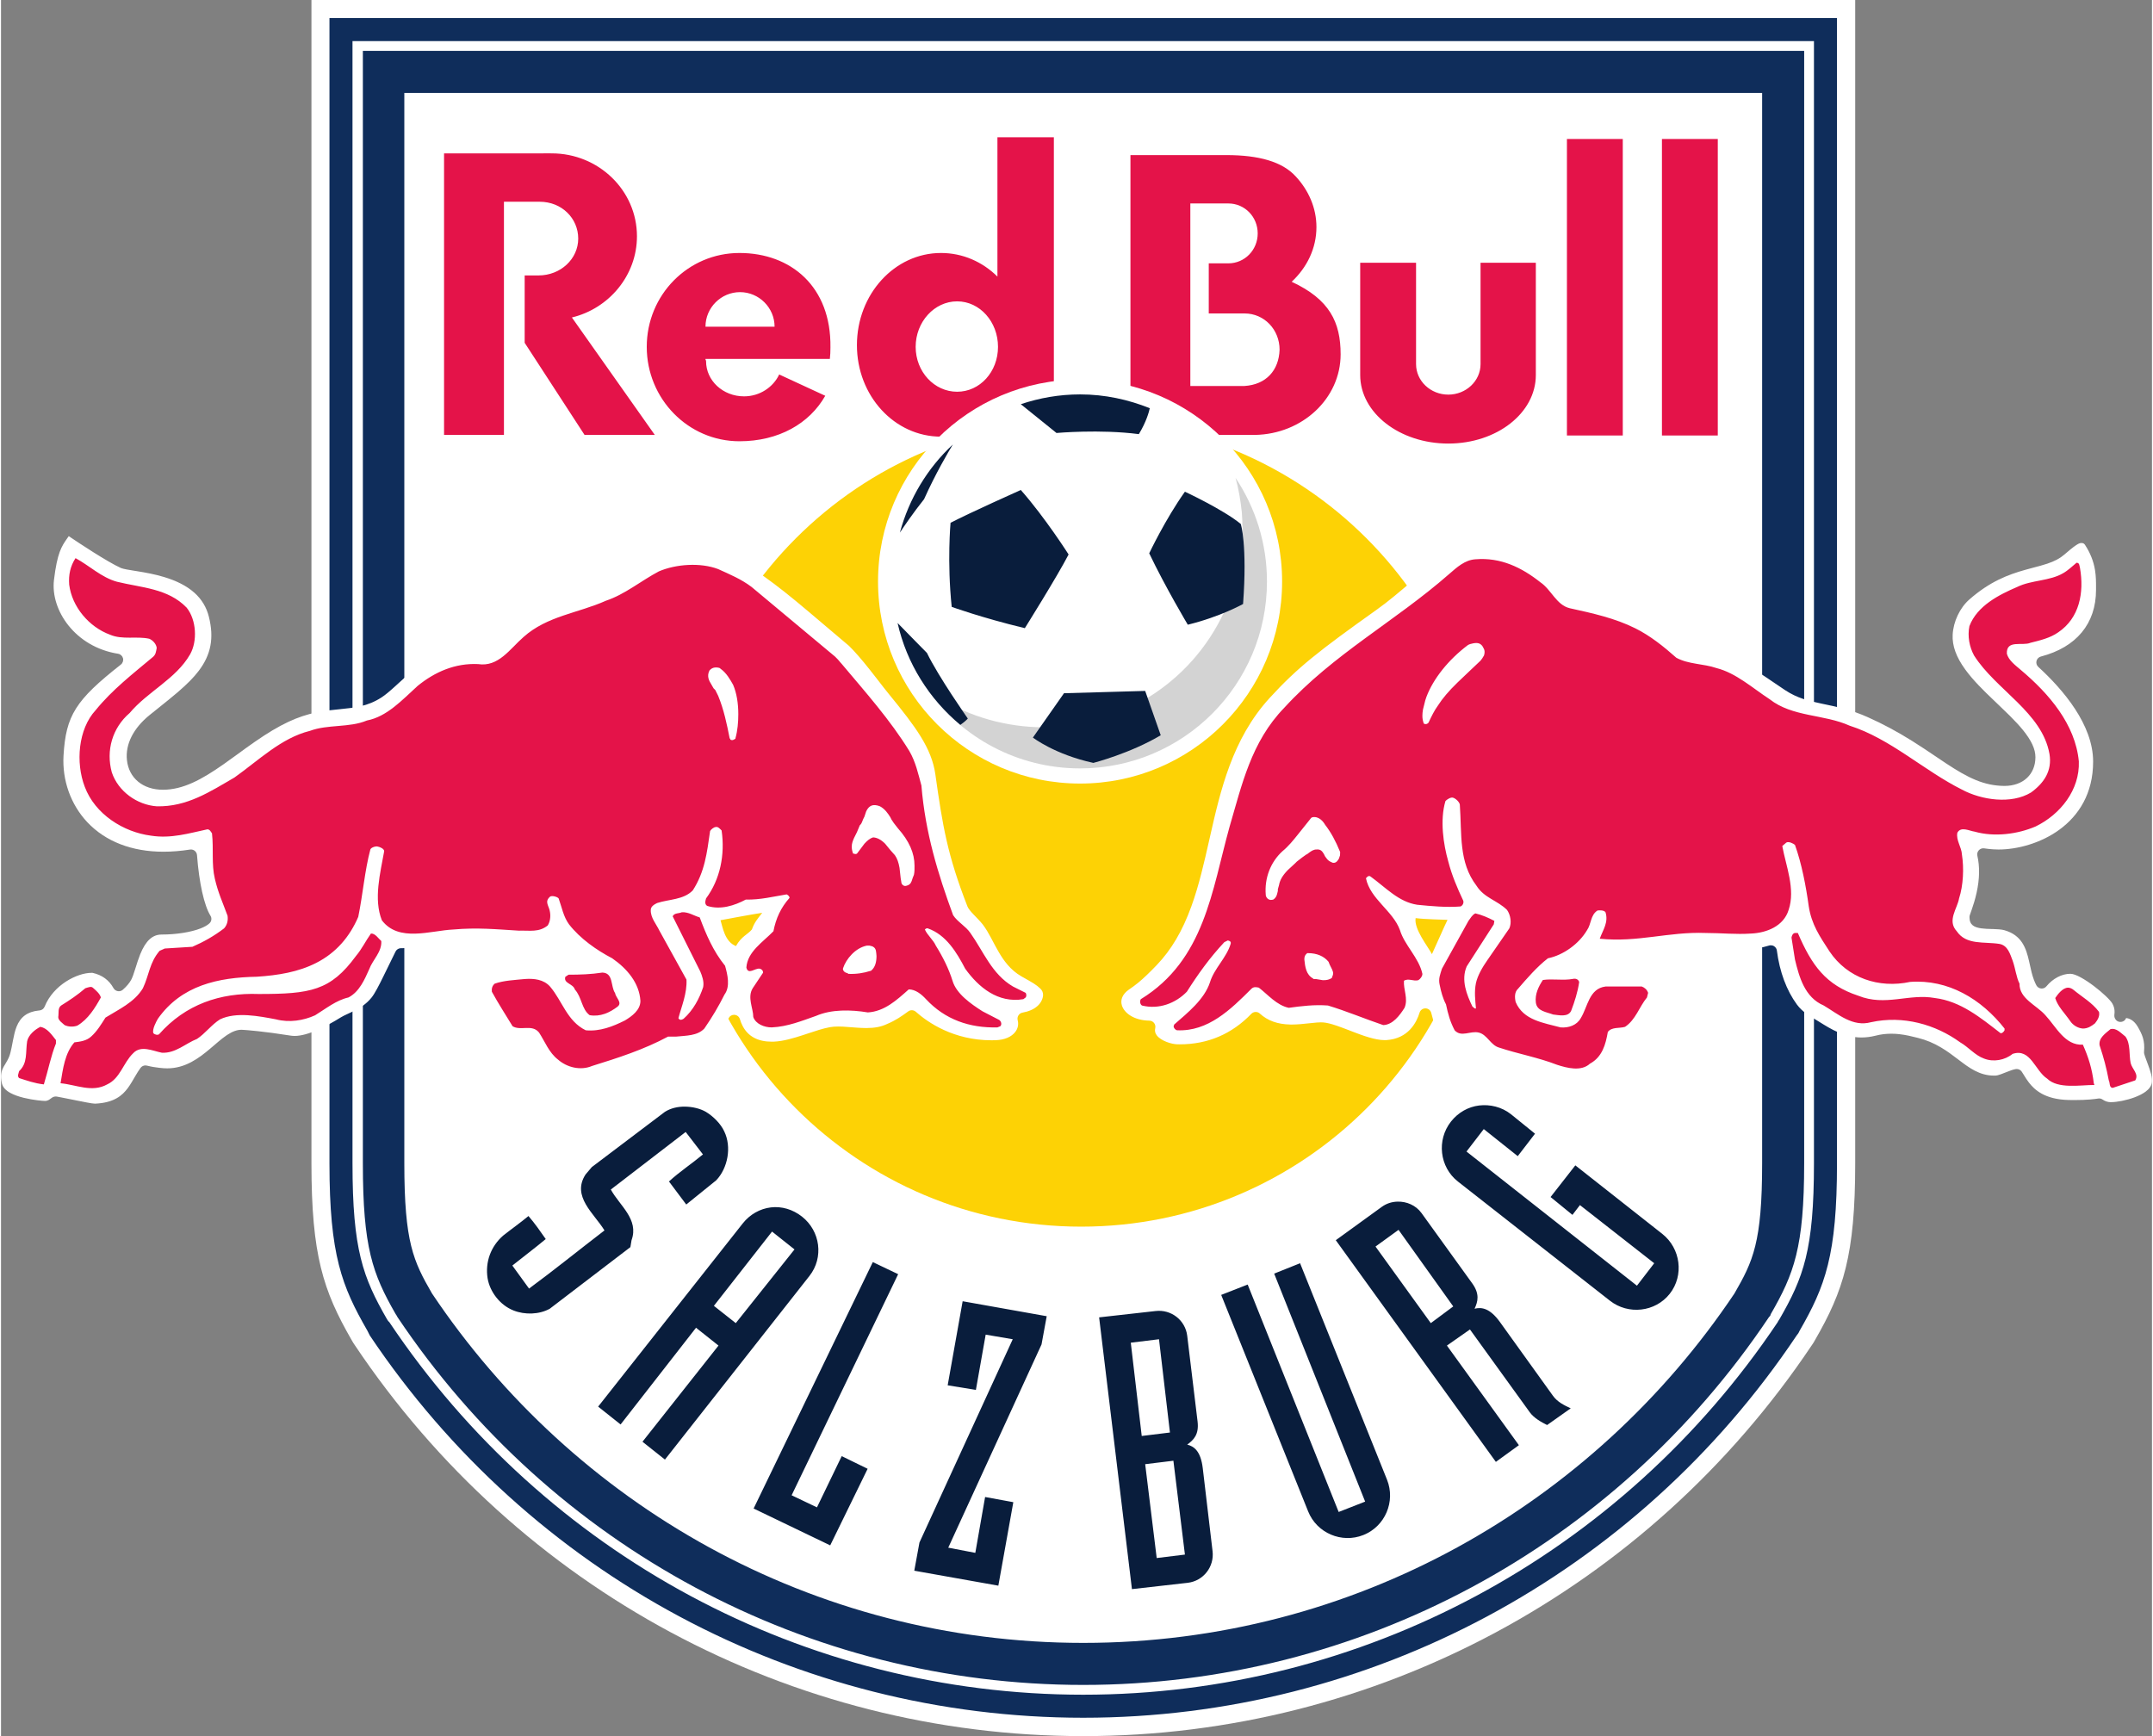 <?xml version="1.0" standalone="no"?>
<svg xmlns="http://www.w3.org/2000/svg" xmlns:xlink="http://www.w3.org/1999/xlink" style="isolation:isolate" viewBox="0 0 897.53 724.494" width="248" height="200"><rect x="0" y="0" width="897.53" height="724.494" fill="#808080" stroke="none"/><defs><clipPath id="_clipPath_dIiLWK7mepir2iK7HPHu92jPP9m52lIg"><rect width="897.53" height="724.494"/></clipPath></defs><g clip-path="url(#_clipPath_dIiLWK7mepir2iK7HPHu92jPP9m52lIg)"><path d=" M 129.535 0 L 129.535 485.488 C 129.535 523.846 134.465 538.618 146.258 559.137 L 146.921 560.29 L 147.661 561.396 C 216.072 663.522 329.702 724.494 451.618 724.494 C 573.523 724.494 687.153 663.522 755.564 561.396 L 756.304 560.29 L 756.967 559.137 C 768.76 538.637 773.691 523.865 773.691 485.488 L 773.691 0 L 129.535 0 Z " fill-rule="evenodd" fill="rgb(255,255,255)"/><path d=" M 137.054 7.54 L 137.054 299.713 L 137.054 438.592 L 137.054 485.445 C 137.054 523.783 142.224 536.768 152.912 555.365 L 153.392 556.326 L 153.873 557.287 C 220.88 657.308 332.175 716.829 451.572 716.829 C 570.95 716.829 682.264 657.308 749.272 557.287 L 749.993 556.326 L 750.473 555.365 C 761.161 536.787 766.091 523.802 766.091 485.445 L 766.091 438.111 L 766.091 295.388 L 766.091 7.54 L 137.054 7.54 Z  M 146.664 17.151 L 756.48 17.151 L 756.48 293.466 L 756.48 432.344 L 756.48 485.445 C 756.48 521.64 752.107 533.106 742.064 550.559 L 741.583 551.28 L 741.343 551.761 C 676.123 649.101 567.721 707.218 451.572 707.218 C 335.405 707.218 227.252 649.1 162.042 551.761 L 161.561 551.28 L 161.081 550.559 C 151.047 533.097 146.664 521.62 146.664 485.445 L 146.664 433.065 L 146.664 298.752 L 146.664 17.151 Z  M 150.989 21.236 L 150.989 297.791 L 150.989 431.143 L 150.989 485.445 C 150.989 520.622 155.036 531.597 164.685 548.396 L 165.166 549.118 L 165.406 549.598 C 229.847 645.804 336.789 703.133 451.572 703.133 C 566.347 703.134 673.307 645.804 737.739 549.598 L 738.219 549.118 L 738.46 548.396 C 748.109 531.617 752.396 520.641 752.396 485.445 L 752.396 429.702 L 752.396 292.265 L 752.396 21.236 L 150.989 21.236 Z  M 168.289 38.775 L 734.856 38.775 L 734.856 282.173 L 734.856 402.31 L 734.856 485.445 C 734.855 518.546 731.04 526.32 723.322 539.747 C 664.34 627.794 564.626 685.593 451.572 685.593 C 338.509 685.593 238.795 627.793 179.822 539.747 C 172.095 526.321 168.289 518.546 168.289 485.445 L 168.289 409.519 L 168.289 286.258 L 168.289 38.775 Z " fill="rgb(15,45,91)"/><path d=" M 415.771 57.276 L 415.771 115.423 C 409.544 109.262 401.288 105.572 392.225 105.572 C 372.839 105.572 357.145 122.814 357.145 144.016 C 357.144 165.217 372.839 182.219 392.225 182.219 C 401.384 182.219 409.765 178.422 416.012 172.128 L 416.012 181.498 L 439.318 181.498 L 439.318 57.276 L 415.771 57.276 Z  M 653.403 57.997 L 653.403 181.739 L 676.709 181.739 L 676.709 57.997 L 653.403 57.997 Z  M 693.048 57.997 L 693.048 181.739 L 716.354 181.739 L 716.354 57.997 L 693.048 57.997 Z  M 184.868 64.004 L 184.868 181.498 L 209.857 181.498 L 209.857 84.187 L 224.754 84.187 C 233.97 84.188 240.852 91.079 240.852 99.564 C 240.852 108.061 233.49 114.942 224.273 114.942 L 218.506 114.942 L 218.506 143.054 L 243.495 181.498 L 272.808 181.498 L 238.209 132.482 C 253.682 128.763 265.36 114.924 265.36 98.603 C 265.36 79.43 249.329 64.004 229.799 64.004 C 229.203 64.005 226.541 63.966 225.955 64.004 L 184.868 64.004 Z  M 471.275 64.725 L 471.275 181.498 L 523.174 181.498 C 543.03 181.182 558.975 166.255 558.975 147.86 C 558.975 134.481 554.381 124.928 538.552 117.585 C 544.981 111.597 548.883 103.583 548.883 94.759 C 548.883 86.773 545.606 79.381 540.233 73.615 C 534.63 67.455 524.789 64.725 511.401 64.725 L 471.275 64.725 Z  M 496.263 84.908 L 512.121 84.908 C 519.003 84.909 524.375 90.521 524.375 97.402 C 524.376 104.284 519.003 109.897 512.121 109.897 L 503.952 109.897 L 503.952 130.801 L 518.849 130.801 C 527.182 130.8 533.506 137.605 533.506 145.938 C 533.208 154.558 527.903 160.509 518.849 161.075 L 496.263 161.075 L 496.263 84.908 Z  M 308.129 105.572 C 286.706 105.572 269.445 123.055 269.445 144.736 C 269.445 166.428 286.706 184.141 308.129 184.141 C 324.486 184.142 337.356 176.75 343.93 165.16 L 324.708 156.269 C 322.276 161.507 316.654 165.4 310.051 165.4 C 301.228 165.4 294.193 158.826 294.193 150.743 C 294.193 150.224 293.895 150.291 293.953 149.782 L 345.852 149.782 C 346.015 148.177 346.111 146.658 346.092 144.977 C 346.448 119.565 329.552 105.572 308.129 105.572 Z  M 567.144 109.657 L 567.144 156.51 C 567.144 172.359 583.675 185.102 603.906 185.102 C 624.137 185.102 640.428 172.358 640.428 156.51 L 640.428 109.657 L 617.361 109.657 L 617.361 151.945 C 617.361 158.989 611.307 164.679 603.906 164.679 C 596.496 164.679 590.451 158.989 590.451 151.945 L 590.451 109.657 L 567.144 109.657 Z  M 308.369 121.91 C 316.279 121.91 322.785 128.407 322.785 136.327 L 293.953 136.327 C 293.952 128.407 300.45 121.91 308.369 121.91 Z  M 398.952 125.755 C 408.467 125.755 416.012 134.328 416.012 144.736 C 416.012 155.154 408.467 163.478 398.952 163.478 C 389.437 163.477 381.653 155.155 381.653 144.736 C 381.653 134.328 389.437 125.755 398.952 125.755 Z " fill="rgb(228,19,73)"/><path d=" M 619.011 343.582 C 619.011 436.53 543.661 511.89 450.723 511.89 C 357.765 511.89 282.425 436.53 282.425 343.582 C 282.425 250.635 357.765 175.294 450.723 175.294 C 543.661 175.294 619.011 250.635 619.011 343.582 Z " fill-rule="evenodd" fill="rgb(253,210,5)"/><path d=" M 597.075 398.171 C 595.383 394.922 589.501 387.724 590.27 383.139 C 594.605 383.677 601.159 383.725 603.581 383.86 C 602.822 385.244 597.901 396.508 597.075 398.171 Z  M 897.148 448.177 C 896.821 446.879 896.312 445.466 895.908 444.371 L 895.524 443.333 C 895.197 442.506 894.899 441.699 894.592 440.795 C 894.457 440.401 894.332 440.007 894.265 439.671 C 894.207 439.431 894.198 439.181 894.217 438.94 C 894.63 434.164 893.438 431.684 891.574 428.436 C 890.113 425.898 888.075 424.908 886.72 424.851 C 886.374 425.841 885.423 426.456 884.375 426.456 C 884.241 426.456 884.096 426.446 883.952 426.427 C 882.607 426.225 881.675 424.889 881.828 423.534 C 881.867 423.217 881.905 422.871 881.915 422.496 C 881.963 421.218 881.684 420.074 881.05 418.892 C 879.445 415.893 867.873 406.369 863.481 406.369 C 859.925 406.369 856.186 408.32 853.476 411.597 C 852.995 412.193 852.284 412.52 851.525 412.52 C 851.438 412.52 851.362 412.52 851.285 412.51 C 850.439 412.433 849.699 411.943 849.295 411.194 C 848.901 410.482 848.565 409.704 848.267 408.897 C 847.479 406.811 847.017 404.677 846.575 402.621 L 846.22 401.044 C 844.999 395.691 843.202 390.29 836.042 388.214 C 835.465 388.041 834.706 387.906 833.793 387.829 C 833.024 387.752 832.178 387.724 831.313 387.695 L 830.66 387.685 C 829.218 387.647 827.738 387.608 826.267 387.406 C 823.336 386.974 821.375 386.022 821.375 382.726 C 821.375 382.438 821.423 382.159 821.51 381.899 L 822.298 379.631 C 822.884 377.978 823.72 375.441 824.374 372.413 C 825.604 366.791 825.7 361.639 824.662 357.103 C 824.47 356.286 824.71 355.431 825.277 354.816 C 825.768 354.287 826.44 353.999 827.142 353.999 C 827.267 353.999 827.392 354.008 827.517 354.028 C 830.458 354.479 832.832 354.508 833.495 354.508 C 848.757 354.508 872.967 344.551 872.967 317.823 C 872.967 302.465 860.521 287.856 850.093 278.303 C 849.411 277.678 849.113 276.727 849.343 275.823 C 849.564 274.929 850.266 274.218 851.16 273.978 C 865.999 270.105 874.178 260.234 874.178 246.183 L 874.178 245.241 C 874.188 243.05 874.188 240.561 873.755 237.889 C 873.14 234.16 871.756 230.709 869.555 227.336 C 869.315 226.99 868.95 226.596 868.123 226.596 C 867.816 226.596 867.585 226.653 867.508 226.673 C 866.912 226.836 866.278 227.221 865.855 227.509 C 864.471 228.422 862.481 230.123 860.876 231.497 C 859.07 233.054 856.897 234.198 853.832 235.226 C 851.977 235.842 850.045 236.361 847.988 236.889 C 846.912 237.177 845.806 237.466 844.663 237.793 C 837.589 239.772 829.862 242.646 821.279 250.21 C 817.348 253.67 814.628 259.427 814.359 264.876 C 814.119 269.461 815.83 274.199 819.588 279.36 C 822.836 283.848 827.142 288.077 831.659 292.373 L 833.254 293.901 C 834.898 295.468 836.522 297.025 838.079 298.572 C 840.434 300.908 842.193 302.82 843.644 304.598 C 847.21 308.991 848.892 312.604 848.892 315.968 C 848.892 323.148 843.75 327.972 835.965 327.972 C 827.363 327.905 820.741 324.599 811.543 318.525 C 810.14 317.592 808.698 316.622 807.218 315.622 C 804.162 313.565 801.01 311.432 797.492 309.231 C 791.12 305.252 785.228 302.09 778.953 299.293 C 775.646 297.813 772.369 296.65 768.65 295.651 C 765.968 294.939 763.44 294.42 760.999 293.911 L 759.807 293.661 C 754.175 292.479 749.476 291.316 744.468 288.019 C 743.046 287.068 741.566 286.068 740.057 285.04 C 737.443 283.262 734.732 281.417 731.974 279.687 C 726.659 276.381 722.382 274.285 718.48 273.113 C 717.269 272.748 716.02 272.479 714.415 272.238 C 713.713 272.133 713.021 272.046 712.339 271.96 L 710.715 271.738 C 708.206 271.392 706.073 270.893 703.804 269.595 C 702.372 268.759 701.017 267.856 699.499 266.75 C 698.422 265.943 697.394 265.136 696.337 264.3 L 695.616 263.733 C 692.944 261.647 689.965 259.398 685.399 256.928 C 678.508 253.199 671.598 251.344 665.668 249.912 L 664.515 249.624 C 662.218 249.076 660.228 248.595 658.537 248.038 C 657.547 247.721 656.788 247.413 656.249 247.115 C 655.875 246.923 655.548 246.702 655.423 246.606 C 655.24 246.471 655.096 246.317 654.961 246.154 C 640.209 227.615 622.544 226.163 617.479 226.163 C 616.325 226.163 615.22 226.231 614.201 226.346 C 608.3 226.99 601.236 232.199 595.114 237.197 C 592.884 239.013 590.626 240.945 588.338 242.906 C 583.687 246.875 578.891 250.979 574.162 254.333 C 549.76 271.7 540.908 278.649 529.346 291.278 C 513.719 308.356 508.808 330.029 504.473 349.155 L 504.156 350.548 C 502.061 359.823 499.889 369.434 496.698 378.228 C 492.959 388.541 488.355 396.335 482.243 402.736 C 479.273 405.84 476.784 408.214 474.641 409.992 C 473.199 411.184 472.113 411.924 471.19 412.578 L 470.556 413.02 C 467.971 414.865 466.971 417.2 467.711 419.594 C 468.663 422.659 472.584 425.812 479.196 425.927 C 479.955 425.937 480.676 426.302 481.138 426.908 C 481.618 427.513 481.791 428.291 481.618 429.041 C 481.349 430.185 481.56 431.156 482.281 432.088 C 484.079 434.414 488.394 435.73 490.816 435.798 L 491.873 435.807 C 503.541 435.807 513.575 431.521 521.715 423.073 C 522.215 422.554 522.878 422.294 523.541 422.294 C 524.156 422.294 524.771 422.515 525.252 422.957 C 528.491 425.937 532.662 427.446 537.986 427.542 L 538.563 427.551 C 541.043 427.551 543.522 427.273 545.781 427.032 C 546.934 426.898 548.03 426.783 549.068 426.706 C 549.654 426.667 550.212 426.629 550.74 426.629 C 551.115 426.629 551.48 426.648 551.807 426.677 C 553.181 426.792 554.959 427.225 557.391 428.051 C 559.073 428.628 560.87 429.32 562.687 430.012 L 564.32 430.646 C 567.896 432.011 573.268 434.058 577.372 434.058 C 577.603 434.058 577.824 434.058 578.045 434.039 C 587.243 433.472 590.683 426.629 591.914 422.602 C 592.24 421.525 593.221 420.805 594.336 420.805 L 594.422 420.805 C 595.575 420.843 596.546 421.641 596.806 422.756 C 597.036 423.726 597.296 424.668 597.565 425.581 C 599.006 430.435 600.909 433.683 603.735 436.134 C 604.61 436.884 605.715 437.345 607.31 437.614 C 608.675 437.835 610.636 437.951 613.481 437.97 C 614.038 437.97 614.576 438.162 615.009 438.489 C 615.316 438.739 615.749 439.123 616.402 439.777 C 616.989 440.372 617.594 440.988 618.19 441.497 C 618.699 441.949 619.507 442.554 620.439 442.881 C 633.346 447.264 650.137 452.011 658.546 452.146 L 658.854 452.146 C 670.349 452.146 674.251 441.132 675.394 436.394 C 675.635 435.432 676.404 434.692 677.374 434.5 C 688.071 432.395 693.944 416.297 693.915 413.539 C 693.857 408.368 691.858 406.311 686.735 405.936 L 668.08 405.927 C 667.667 405.927 667.254 405.994 666.841 406.109 C 666.6 406.177 666.37 406.205 666.139 406.205 C 665.284 406.205 664.467 405.773 663.996 405.033 C 663.323 403.985 662.573 403.457 661.334 403.168 C 660.411 402.947 659.671 402.227 659.45 401.285 C 659.229 400.352 659.546 399.372 660.296 398.757 C 660.68 398.43 661.045 398.113 661.391 397.777 C 661.872 397.335 662.487 397.094 663.131 397.094 L 663.237 397.094 C 665.774 397.21 670.723 397.392 675.433 397.392 C 677.518 397.392 679.556 397.354 681.296 397.258 C 685.063 397.056 688.196 396.681 691.512 396.297 C 696.702 395.71 702.065 395.086 710.128 395.076 L 727.601 396.037 C 731.34 396.037 734.742 395.547 737.721 394.595 C 737.971 394.519 738.231 394.48 738.49 394.48 C 738.971 394.48 739.451 394.615 739.855 394.874 C 740.489 395.278 740.922 395.941 741.008 396.691 C 742.143 405.533 745.045 413.327 749.399 419.238 C 750.543 420.776 751.955 422.102 753.878 423.428 C 754.877 424.111 755.925 424.735 756.982 425.37 C 757.597 425.735 758.202 426.11 758.818 426.494 C 763.421 429.368 769.149 432.962 776.31 432.953 C 778.232 432.953 780.221 432.693 782.201 432.194 C 784.344 431.636 786.488 431.377 788.756 431.377 C 789.88 431.377 790.985 431.444 792.043 431.559 C 794.878 431.876 797.415 432.501 799.453 433.02 L 799.981 433.155 C 803.307 433.981 806.449 435.288 809.592 437.172 C 812.178 438.71 814.359 440.372 816.464 441.968 L 817.031 442.4 C 821.222 445.582 825.556 448.859 831.601 448.859 C 831.832 448.859 832.082 448.849 832.332 448.84 C 832.726 448.821 833.197 448.696 833.399 448.638 C 833.735 448.542 834.129 448.417 834.562 448.263 C 835.388 447.965 836.368 447.581 837.349 447.187 C 838.291 446.812 839.367 446.389 840.588 446.149 C 840.751 446.129 840.914 446.101 841.087 446.101 C 841.914 446.101 842.702 446.514 843.183 447.215 C 843.49 447.677 843.807 448.196 844.144 448.734 C 844.749 449.714 845.374 450.733 846.172 451.752 C 848.497 454.76 852.746 458.787 862.674 459.037 C 863.577 459.066 864.442 459.066 865.278 459.066 C 870.449 459.066 873.63 458.662 875.062 458.431 C 875.197 458.403 875.331 458.393 875.475 458.393 C 875.985 458.393 876.494 458.556 876.927 458.854 C 877.984 459.585 879.099 459.94 880.348 459.94 C 883.02 459.94 886.98 459.143 890.199 457.951 C 892.102 457.24 893.679 456.432 894.851 455.567 C 896.37 454.443 897.254 453.193 897.456 451.858 C 897.619 450.848 897.513 449.657 897.148 448.177 Z  M 313.33 387.858 C 311.6 389.982 309.015 390.636 306.67 394.807 C 301.922 392.962 301.086 386.714 300.23 384.014 C 304.017 383.322 312.955 381.621 317.645 380.919 C 315.714 383.351 314.32 385.004 313.33 387.858 Z  M 425.884 407.503 C 421.107 404.812 418.272 400.65 416.331 397.315 C 415.485 395.874 414.707 394.413 413.947 392.981 L 413.063 391.308 C 412.121 389.54 410.958 387.503 409.603 385.734 C 409.075 385.071 408.44 384.369 407.787 383.677 L 405.864 381.669 C 405.259 381.044 404.692 380.419 404.231 379.823 C 403.76 379.228 403.433 378.709 403.279 378.305 C 394.87 356.786 392.89 344.59 389.872 323.157 C 388.315 312.133 381.558 303.214 370.631 289.826 C 369.256 288.164 367.738 286.184 366.123 284.098 C 365.008 282.657 363.845 281.157 362.663 279.668 C 359.088 275.141 356.147 271.787 353.84 269.528 C 349.909 266.222 346.45 263.281 343.316 260.619 C 338.866 256.841 335.089 253.631 331.62 250.777 C 325.046 245.376 320 241.57 314.176 237.648 C 306.045 232.161 297.357 229.373 288.351 229.373 C 279.144 229.373 272.368 232.334 270.071 233.91 C 262.315 239.186 256.472 242.454 249.898 245.183 C 245.131 247.163 240.191 248.778 233.924 250.825 C 231.916 251.488 229.763 252.19 227.427 252.968 C 220.315 255.352 215.269 259.485 211.685 262.81 C 210.81 263.636 209.993 264.434 209.205 265.193 C 208.33 266.049 207.494 266.866 206.696 267.577 C 205.082 269.057 203.957 269.845 202.939 270.22 C 201.853 270.604 200.103 270.874 197.595 271.046 C 196.297 271.143 194.933 271.191 193.616 271.258 C 192.645 271.287 191.694 271.335 190.81 271.392 C 182.631 271.863 176.076 276.467 171.847 279.879 C 169.646 281.657 167.599 283.531 165.629 285.328 L 164.687 286.193 C 162.198 288.452 160.429 289.97 158.738 291.066 C 152.942 294.814 147.454 295.343 141.438 295.949 C 138.343 296.246 135.152 296.564 131.721 297.275 C 127.637 298.121 123.783 299.408 119.938 301.215 C 115.613 303.253 111.24 305.857 105.762 309.663 C 103.398 311.307 101.072 312.989 98.794 314.671 C 96.747 316.151 94.729 317.621 92.73 319.024 C 83.686 325.348 75.939 329.568 67.539 329.568 C 59.235 329.568 53.354 324.714 52.546 317.198 C 51.835 310.576 55.218 303.878 62.08 298.332 L 65.857 295.305 C 68.673 293.046 71.307 290.941 73.7 288.894 C 77.679 285.473 80.399 282.724 82.484 279.975 C 87.636 273.199 88.953 266.222 86.732 257.351 C 84.743 249.393 78.611 243.963 67.991 240.782 C 64.204 239.638 60.35 238.946 56.746 238.36 L 55.487 238.158 C 54.382 237.985 53.373 237.821 52.508 237.658 C 51.345 237.447 50.538 237.235 50.057 237.043 C 44.31 234.477 31.796 226.115 29.288 224.424 L 28.269 223.732 L 27.558 224.741 C 25.28 228.028 23.473 230.623 22.099 242.031 C 20.599 254.631 30.97 269.999 48.836 272.815 C 49.836 272.969 50.643 273.709 50.903 274.679 C 51.153 275.66 50.807 276.688 50.019 277.322 C 31.114 292.181 27.087 298.563 26.087 315.267 C 25.482 325.618 29.095 335.776 36.035 343.138 C 43.618 351.173 54.593 355.431 67.808 355.431 C 71.336 355.431 75.055 355.123 78.861 354.527 C 78.986 354.508 79.121 354.499 79.255 354.499 C 79.822 354.499 80.38 354.691 80.822 355.046 C 81.379 355.479 81.725 356.132 81.783 356.844 C 82.657 368.454 84.772 377.901 87.396 382.13 C 88.049 383.158 87.867 384.504 86.963 385.33 C 86.156 386.08 84.868 386.82 83.253 387.445 C 79.217 389.021 73.104 389.992 67.001 389.992 C 63.195 389.992 60.37 392.606 58.092 398.209 C 57.352 400.035 56.746 401.977 56.16 403.86 L 55.987 404.389 C 55.689 405.341 55.401 406.234 55.122 407.013 C 54.853 407.743 54.574 408.397 54.286 408.945 C 53.527 410.3 52.402 411.636 50.835 413.02 C 50.365 413.433 49.769 413.654 49.163 413.654 C 49.019 413.654 48.865 413.644 48.731 413.616 C 47.971 413.481 47.308 413.02 46.933 412.347 C 45.079 408.983 42.138 406.849 38.207 405.984 L 38.12 405.975 L 37.726 405.975 C 31.921 405.975 21.897 410.876 18.197 420.084 C 17.851 420.949 17.063 421.554 16.13 421.66 L 15.669 421.708 C 11.046 422.198 8.134 424.341 6.49 428.455 C 5.798 430.214 5.385 432.155 5.058 433.866 L 4.809 435.125 C 4.549 436.538 4.27 437.979 3.905 439.383 C 3.617 440.497 3.223 441.478 2.617 442.583 C 2.329 443.121 2.021 443.621 1.743 444.092 C 1.531 444.438 1.32 444.774 1.137 445.111 C 0.109 447.004 -0.42 448.936 0.407 452.232 C 0.782 453.741 1.973 455.039 3.944 456.115 C 5.404 456.903 7.298 457.595 9.576 458.143 C 13.593 459.123 17.582 459.431 18.35 459.431 C 18.908 459.431 19.456 459.277 19.994 458.979 C 20.378 458.749 20.753 458.46 21.176 458.143 C 21.637 457.797 22.252 457.576 22.848 457.576 C 22.983 457.576 23.117 457.586 23.242 457.605 L 25.126 457.961 C 26.674 458.249 28.596 458.643 30.508 459.027 L 30.816 459.095 C 32.652 459.469 34.458 459.825 35.919 460.094 C 36.717 460.248 37.419 460.373 37.938 460.44 C 38.533 460.527 38.995 460.565 39.273 460.565 L 39.293 460.565 C 47.279 460.19 50.634 457.096 52.873 454.107 C 53.507 453.27 54.065 452.377 54.622 451.454 L 55.526 449.916 L 56.208 448.763 C 56.862 447.648 57.505 446.62 58.217 445.649 C 58.707 444.986 59.466 444.611 60.273 444.611 C 60.485 444.611 60.716 444.64 60.927 444.697 C 61.84 444.938 62.763 445.111 63.541 445.255 C 65.386 445.562 67.088 445.726 67.808 445.774 C 68.337 445.812 68.837 445.831 69.346 445.831 C 76.9 445.831 82.532 441.622 87.203 437.672 L 88.741 436.365 C 89.452 435.75 90.154 435.134 90.856 434.558 C 91.778 433.789 93.008 432.789 94.287 431.934 C 96.555 430.435 98.467 429.733 100.332 429.733 L 100.793 429.752 C 102.61 429.858 109.443 430.358 121.024 432.194 C 121.515 432.261 122.014 432.299 122.533 432.299 C 125.138 432.299 128.463 431.405 132.423 429.637 C 135.277 428.359 138.536 426.59 141.851 424.524 C 142.563 424.082 143.408 423.678 144.427 423.207 L 144.725 423.073 C 145.667 422.65 146.676 422.189 147.714 421.66 C 149.617 420.689 152.404 419.075 154.643 416.259 C 155.97 414.605 157.748 411.126 159.478 407.599 L 161.371 403.735 C 162.409 401.583 163.514 399.324 164.639 397.065 C 165.071 396.21 165.956 395.681 166.917 395.681 L 166.965 395.681 L 167.628 395.681 C 171.222 395.681 175.519 395.124 179.267 394.586 C 180.91 394.346 182.535 394.096 184.072 393.846 C 187.513 393.317 190.492 392.846 192.693 392.75 C 193.241 392.75 194.692 392.856 196.73 392.99 L 201.314 393.298 C 207.091 393.644 211.8 393.817 215.721 393.817 C 218.057 393.817 220.104 393.75 221.824 393.625 C 224.909 393.413 227.744 392.933 230.022 392.25 C 230.666 392.058 231.368 391.827 232.06 391.51 C 232.387 391.376 232.742 391.308 233.079 391.308 C 233.723 391.308 234.366 391.549 234.847 392.029 C 236.106 393.26 237.452 394.499 238.816 395.691 C 239.585 396.364 239.874 397.44 239.547 398.401 C 239.22 399.362 238.355 400.045 237.336 400.131 C 236.827 400.17 236.317 400.227 235.847 400.285 C 234.222 400.506 231.301 401.15 229.82 403.063 C 229.321 403.697 228.581 404.043 227.812 404.043 C 227.456 404.043 227.12 403.976 226.793 403.832 C 226.447 403.678 226.091 403.553 225.726 403.457 C 224.938 403.236 224.198 403.197 223.564 403.188 L 223.237 403.188 L 222.372 403.197 L 221.074 403.207 L 220.373 403.207 C 218.076 403.207 212.675 403.207 208.023 403.966 C 205.149 404.437 202.881 405.129 201.276 406.042 C 199.748 406.907 197.97 408.474 198.114 411.049 C 198.393 415.826 205.12 428.734 209.695 433.328 C 210.589 434.202 213.597 435.163 216.932 435.163 C 217.288 435.163 217.643 435.144 218.009 435.125 C 218.066 435.115 218.134 435.115 218.191 435.115 C 219.133 435.115 219.998 435.653 220.44 436.499 C 225.13 445.735 233.242 451.944 240.633 451.934 L 241.113 451.934 C 248.177 451.675 267.236 444.784 280.605 438.508 C 280.778 438.441 280.941 438.373 281.133 438.335 C 281.556 438.229 282.056 438.152 282.585 438.085 C 283.373 437.97 284.257 437.874 285.208 437.758 L 286.554 437.614 C 289.505 437.259 292.849 436.74 295.29 435.577 C 297.539 434.51 300.817 430.3 303.633 424.86 C 304.075 424.005 304.94 423.486 305.882 423.486 C 305.959 423.486 306.035 423.496 306.122 423.505 C 307.15 423.592 308.015 424.303 308.313 425.293 C 308.64 426.389 309.034 427.34 309.495 428.224 C 311.773 432.52 315.839 434.702 321.586 434.702 C 321.894 434.702 322.211 434.692 322.528 434.683 C 326.459 434.519 330.822 433.193 334.59 431.972 L 336.742 431.261 C 339.972 430.185 343.018 429.166 345.873 428.647 C 346.882 428.464 348.035 428.378 349.381 428.378 C 349.986 428.378 350.63 428.397 351.303 428.426 C 352.504 428.484 353.715 428.589 354.936 428.686 C 355.753 428.743 356.579 428.81 357.406 428.868 C 358.559 428.935 359.78 429.012 361.049 429.012 C 364.557 429.012 367.276 428.493 369.727 427.321 C 373.293 425.86 376.051 423.861 377.887 422.544 L 378.56 422.054 C 378.992 421.737 379.511 421.573 380.04 421.573 C 380.636 421.573 381.241 421.794 381.722 422.217 C 386.719 426.667 397.474 434.116 413.323 434.116 C 413.851 434.116 414.389 434.116 414.937 434.087 C 418.705 433.972 421.665 432.722 423.27 430.569 C 424.337 429.147 424.673 427.427 424.221 425.725 C 424.048 425.043 424.164 424.313 424.548 423.707 C 424.923 423.111 425.538 422.698 426.24 422.573 C 428.835 422.112 430.94 421.189 432.477 419.824 C 433.88 418.584 434.794 416.778 434.813 415.211 C 434.832 414.163 434.438 413.27 433.64 412.52 C 431.91 410.905 430.911 410.319 425.884 407.503 Z " fill="rgb(255,255,255)"/><path d=" M 365.952 242.68 C 365.952 196.124 403.694 158.382 450.25 158.382 C 496.815 158.382 534.557 196.124 534.557 242.68 C 534.557 289.235 496.815 326.987 450.25 326.987 C 403.694 326.987 365.952 289.235 365.952 242.68 Z " fill="rgb(255,255,255)"/><path d=" M 386.9 288.155 C 411.475 305.916 446.133 308.732 473.207 294.171 C 502.635 278.948 520.444 247.587 517.744 213.776 C 517.225 208.874 516.437 204.098 515.149 199.446 C 523.462 211.94 528.239 226.751 528.239 242.676 C 528.239 285.743 493.322 320.659 450.256 320.659 C 424.162 320.659 401.057 307.848 386.9 288.155 Z " fill="rgb(211,211,211)"/><path d=" M 450.274 164.588 C 441.605 164.588 433.31 166.058 425.525 168.672 L 440.422 180.686 C 440.422 180.686 458.539 179.052 474.782 181.167 C 477.944 175.958 479.03 171.796 479.347 170.354 C 470.351 166.731 460.567 164.588 450.274 164.588 Z  M 397.173 185.492 C 386.63 195.295 378.941 207.952 375.068 222.254 C 376.779 219.707 380.604 214.017 385.159 208.318 C 389.984 197.573 395.337 188.481 397.173 185.492 Z  M 425.525 204.473 C 425.525 204.473 404.103 214.055 396.212 218.169 C 396.212 218.169 394.722 234.421 396.693 253.249 C 396.693 253.249 408.985 257.737 427.207 262.139 C 427.207 262.139 440.759 240.505 445.468 231.384 C 445.468 231.384 435.713 216.026 425.525 204.473 Z  M 494.004 205.194 C 485.796 216.737 479.107 230.903 479.107 230.903 C 485.93 245.176 495.205 260.697 495.205 260.697 C 508.862 257.353 518.271 252.048 518.271 252.048 C 520.088 227.146 517.31 218.649 517.31 218.649 C 509.871 212.566 494.004 205.194 494.004 205.194 Z  M 374.107 259.977 C 377.932 276.978 387.37 291.712 400.297 302.505 C 401.181 301.89 402.555 300.833 403.42 299.862 C 403.42 299.862 391.224 282.505 386.361 272.471 C 386.361 272.471 378.278 264.292 374.107 259.977 Z  M 477.425 288.329 L 443.546 289.29 L 430.571 307.791 C 430.571 307.791 439.702 314.865 455.8 318.363 C 455.8 318.363 471.168 314.423 483.912 306.83 L 477.425 288.329 Z  M 616.784 461.326 C 612.264 461.866 608.028 464.224 605.01 468.054 C 598.984 475.714 600.224 487.007 607.894 493.042 L 671.326 542.779 C 678.995 548.805 690.279 547.556 696.314 539.896 C 702.34 532.236 700.86 520.953 693.191 514.907 L 656.909 486.315 L 646.578 499.53 L 655.708 506.978 L 658.832 502.894 L 689.827 527.161 L 682.619 536.532 L 611.498 480.548 L 618.706 471.178 L 632.882 482.47 L 640.09 473.1 L 629.999 464.93 C 626.164 461.922 621.303 460.787 616.784 461.326 Z  M 285.446 461.807 C 282.371 461.759 279.453 462.456 277.036 463.969 L 246.521 487.036 L 243.878 490.159 C 238.016 499.29 247.473 506.363 251.807 513.466 C 241.187 521.606 230.788 530.045 220.331 537.733 L 213.363 528.122 C 218.073 524.345 222.744 520.866 227.299 517.07 C 224.983 513.744 222.705 510.486 220.091 507.459 C 216.593 510.352 213.008 512.87 209.519 515.628 C 204.358 520.145 201.984 526.662 203.032 533.409 C 203.964 539.089 208.231 544.663 213.844 546.864 C 218.582 548.757 224.599 548.584 228.981 546.143 L 262.62 520.434 L 263.1 517.55 C 266.262 508.814 258.179 503.192 254.45 496.406 L 285.686 472.379 L 292.894 481.75 C 288.194 485.671 283.129 488.967 278.718 493.042 L 285.926 502.653 L 298.42 492.562 C 303.293 487.459 304.937 478.626 301.784 472.139 C 300.352 468.986 297.19 465.824 294.096 463.969 C 291.664 462.581 288.52 461.855 285.446 461.807 Z  M 582.665 501.452 C 580.388 501.522 578.174 502.18 576.177 503.615 L 556.955 517.55 L 623.752 610.056 L 633.363 603.088 L 603.328 561.521 L 612.939 554.793 L 637.928 589.392 C 639.619 591.728 642.685 593.467 645.136 594.678 L 654.987 587.71 C 652.008 586.317 649.394 585.01 647.539 582.424 L 625.434 551.669 C 621.32 545.97 617.85 545.365 614.861 546.143 C 616.265 543.154 617.082 539.982 613.9 535.571 L 592.756 506.258 C 590.359 502.93 586.459 501.335 582.665 501.452 Z  M 321.246 503.855 C 316.726 504.394 312.491 506.748 309.473 510.582 L 249.164 586.99 L 258.535 594.438 L 290.011 554.072 L 299.382 561.521 L 267.665 601.646 L 277.036 609.095 L 337.345 532.447 C 343.371 524.778 341.881 513.725 334.221 507.699 C 330.391 504.686 325.767 503.315 321.246 503.855 Z  M 583.145 513.226 L 605.971 545.182 L 596.601 552.15 L 573.534 520.193 L 583.145 513.226 Z  M 321.727 513.946 L 331.098 521.395 L 306.59 552.15 L 297.459 544.942 L 321.727 513.946 Z  M 363.775 526.681 L 314.038 629.518 L 345.995 644.896 L 361.613 612.939 L 350.8 607.653 L 340.468 629.038 L 329.896 623.992 L 374.347 531.727 L 363.775 526.681 Z  M 542.058 527.161 L 531.246 531.486 L 569.209 626.635 L 558.157 630.96 L 520.193 536.052 L 509.141 540.376 L 545.422 630.72 C 549.046 639.773 559.435 644.194 568.489 640.571 C 577.552 636.957 581.954 626.568 578.34 617.504 L 542.058 527.161 Z  M 401.258 543.019 L 395.011 578.1 L 406.784 580.022 L 410.869 556.955 L 422.162 558.878 L 383.237 643.694 L 381.075 655.468 L 416.155 661.715 L 422.402 626.875 L 410.628 624.713 L 406.544 648.019 L 395.251 645.857 L 434.175 561.04 L 436.338 549.267 L 401.258 543.019 Z  M 481.75 547.104 L 458.203 549.747 L 471.898 663.157 L 495.205 660.514 C 501.712 659.735 506.325 653.815 505.537 647.298 L 501.452 612.699 C 500.616 605.712 497.963 603.617 494.965 602.848 C 497.637 600.916 499.934 598.638 499.29 593.237 L 494.965 557.436 C 494.186 550.92 488.256 546.326 481.75 547.104 Z  M 483.191 558.878 L 487.756 597.802 L 475.983 599.244 L 471.418 560.319 L 483.191 558.878 Z  M 489.198 609.575 L 494.004 648.74 L 482.23 650.182 L 477.425 611.017 L 489.198 609.575 Z " fill-rule="evenodd" fill="rgb(9,29,60)"/><path d=" M 31.093 232.917 C 28.901 236.3 28.152 239.856 28.45 243.97 C 29.622 253.235 36.696 261.645 45.509 264.873 C 50.66 267.084 56.562 265.383 61.848 266.555 C 63.318 267.142 64.827 268.785 64.971 270.4 C 64.683 271.87 64.616 273.216 63.289 274.244 C 55.053 281.155 46.413 287.825 39.502 296.349 C 32.15 304.288 31.102 318.311 34.937 328.305 C 39.195 339.772 51.103 347.268 62.569 348.729 C 70.949 350.056 78.475 347.71 86.115 346.086 C 87.144 346.086 87.595 347.181 88.038 347.768 C 88.778 354.524 87.759 360.579 89.239 366.749 C 90.556 372.478 92.468 376.543 94.525 382.127 C 94.813 384.04 94.41 385.943 93.083 387.414 C 88.826 390.661 84.578 393.045 79.868 395.102 L 68.335 395.823 L 66.173 396.784 C 61.905 401.782 61.848 406.818 59.205 412.402 C 55.678 418.293 49.027 421.273 43.587 424.656 C 41.818 427.443 40.069 430.374 37.58 432.585 C 35.658 434.344 33.111 434.69 30.612 434.987 C 26.643 439.543 25.874 445.867 24.846 452.047 C 31.314 452.634 37.993 456.055 44.308 452.527 C 49.747 450.019 50.997 443.522 55.12 439.553 C 58.359 436.026 63.309 438.572 67.134 439.313 C 72.862 439.6 76.927 435.458 81.79 433.546 C 85.154 431.344 87.874 427.577 91.401 425.376 C 98.168 422.138 107.644 424.05 114.708 425.376 C 120.292 426.837 126.193 425.895 131.047 423.695 C 135.602 420.897 139.831 417.419 144.983 416.246 C 149.538 413.891 151.729 408.731 153.632 404.473 C 155.093 400.494 158.976 397.254 158.678 392.699 C 157.496 391.671 156.112 389.432 154.353 389.576 C 152.143 392.67 150.605 395.996 148.106 398.947 C 137.477 413.449 129.076 414.804 107.5 414.804 C 91.469 414.218 76.956 419.13 65.932 431.624 C 65.202 432.066 64.116 431.729 63.53 431.143 C 63.087 429.384 64.721 426.453 65.452 425.136 C 75.313 411.172 90.613 407.894 106.779 407.597 C 115.602 407.01 124.021 405.654 131.527 401.83 C 139.899 397.573 145.54 390.844 149.067 382.608 C 150.98 373.342 151.758 363.319 154.113 354.496 C 154.401 353.621 156.496 352.996 157.237 353.294 C 158.111 353.438 159.88 354.188 159.88 355.216 C 158.265 364.327 155.391 375.226 158.918 384.049 C 165.973 393.323 179.159 388.335 188.712 387.893 C 198.708 387.01 206.541 387.788 216.104 388.375 C 220.803 388.24 224.436 389.153 228.117 386.212 C 229.146 384.597 229.376 382.444 229.078 380.686 C 228.78 378.042 226.58 376.409 229.078 374.198 C 229.809 373.611 232.106 374.189 232.683 374.919 C 234.009 378.6 234.653 382.493 237.008 385.731 C 241.717 391.767 248.57 396.524 255.028 399.908 C 261.198 404.175 266.359 410.192 266.802 417.687 C 266.802 421.504 263.255 424.098 260.314 425.857 C 255.316 428.356 249.857 430.528 243.975 429.942 C 236.181 426.117 234.23 417.707 229.078 411.681 C 226.436 408.739 222.476 408.259 218.506 408.558 C 214.239 408.99 209.837 409.154 206.012 410.48 C 204.984 411.354 204.667 412.507 204.811 413.843 C 207.454 418.687 210.52 423.416 213.461 428.259 C 216.844 430.326 221.572 427.231 224.513 430.903 C 227.012 434.728 228.617 439.255 232.442 442.196 C 236.123 445.415 241.775 446.886 246.619 444.839 C 257.498 441.456 268.195 438.024 278.335 432.585 L 281.699 432.585 C 285.812 432.143 290.541 432.315 293.472 429.221 C 296.711 424.521 299.383 420.042 301.882 415.045 C 304.38 411.662 303.15 406.702 302.122 403.031 C 297.124 396.861 294.193 389.912 291.55 382.848 C 289.051 382.118 286.888 380.541 284.101 380.686 C 282.775 381.281 281.007 380.897 280.257 382.367 L 291.79 405.434 C 292.52 407.192 293.434 409.576 292.991 411.921 C 291.377 416.784 288.791 421.609 284.822 425.136 C 284.092 425.578 283.246 425.924 282.66 424.896 C 283.977 419.899 286.312 414.536 286.023 408.798 L 274.731 388.375 C 273.404 385.578 270.982 382.954 271.126 379.725 C 271.126 378.254 272.587 377.427 273.769 376.842 C 278.767 375.217 284.841 375.524 288.666 371.555 C 293.664 363.76 294.548 356.062 295.875 346.807 C 296.173 346.211 297.403 345.125 298.277 345.125 C 299.161 344.827 300.248 346.124 300.68 346.566 C 302.16 356.705 300.075 366.99 294.193 374.919 C 293.895 375.957 293.491 377.312 294.673 378.043 C 300.257 379.811 306.072 377.899 310.772 375.399 C 316.798 375.553 322.382 374.112 327.831 373.237 C 328.417 373.525 329.033 374.083 329.033 374.679 C 325.361 378.792 323.333 383.309 322.305 388.615 C 317.894 393.18 311.464 397.139 311.012 403.752 C 311.752 406.991 314.626 403.934 316.538 404.232 C 317.413 404.387 317.98 405.03 317.98 405.914 L 313.655 412.402 C 311.3 416.226 313.895 420.734 313.895 424.415 C 314.933 427.348 318.499 428.741 321.584 428.741 C 328.196 428.452 334.213 425.991 340.085 423.935 C 346.553 421.138 354.655 421.32 361.71 422.493 C 368.62 422.062 373.637 417.447 378.769 412.882 C 381.576 412.882 384.075 414.901 385.977 416.967 C 393.916 425.492 404.161 429.038 415.771 428.741 L 416.973 428.259 C 417.713 427.529 417.367 426.203 416.492 425.617 L 409.524 422.013 C 404.68 418.928 398.635 414.718 397.03 409.278 C 395.55 404.434 393.003 399.331 390.062 394.621 C 389.034 392.276 386.525 390.239 385.497 387.893 C 385.786 387.586 386.266 387.26 386.698 387.414 C 394.348 390.065 398.789 397.476 402.316 404.232 C 407.9 412.018 416.002 418.725 426.584 416.967 L 427.545 416.246 C 427.996 415.66 427.843 414.766 427.545 414.324 L 422.259 411.681 C 413.446 406.529 409.928 396.995 404.479 389.336 C 402.585 386.539 399.039 384.674 397.27 381.887 C 390.956 364.683 385.67 347.518 384.055 327.826 C 382.729 322.972 381.662 317.965 379.01 313.409 C 371.071 300.472 360.662 288.795 350.657 276.888 C 349.783 276.012 349.917 275.84 348.014 274.004 L 313.174 244.931 C 308.907 241.691 304.092 239.692 299.239 237.483 C 291.896 234.685 281.689 235.358 274.49 238.444 C 266.994 242.413 260.324 248.055 252.385 250.697 C 240.929 255.849 227.877 257.011 218.026 265.834 C 212.298 270.833 207.569 278.454 199.044 277.127 C 189.491 276.685 181.024 280.376 173.815 286.258 C 167.347 292.14 161.052 299.06 152.671 300.674 C 145.319 303.76 136.381 302.203 128.884 304.999 C 116.976 307.94 107.538 317.263 97.408 324.461 C 87.269 330.333 77.619 336.773 64.971 336.475 C 56.744 335.889 48.873 330.238 46.23 322.299 C 43.731 313.188 46.47 303.721 53.678 297.55 C 61.175 288.584 73.025 283.336 78.907 273.043 C 81.992 267.603 81.589 258.723 77.466 253.581 C 69.681 245.497 58.532 245.267 48.392 242.768 C 41.924 240.999 36.83 236.002 31.093 232.917 Z  M 615.199 233.398 C 610.797 233.695 607.529 236.704 604.146 239.645 C 581.657 259.347 556.005 272.899 535.428 295.388 C 521.607 309.651 517.744 327.633 512.602 345.125 C 505.249 371.585 502.203 400.648 475.6 416.967 C 475.148 417.707 475.196 419.024 476.08 419.61 C 483.135 421.369 490.122 418.688 494.822 413.843 C 499.387 406.636 504.269 399.792 510.439 393.18 L 511.881 392.459 C 512.612 392.604 513.371 392.873 513.082 393.901 C 511.314 399.783 506.191 404.127 504.433 409.999 C 502.078 417.053 495.273 422.541 489.536 427.539 L 489.295 428.259 C 489.295 428.991 489.997 429.798 490.737 429.942 C 503.673 430.528 513.054 421.32 521.732 412.642 C 522.617 411.757 523.674 411.873 524.856 412.161 C 528.681 415.112 532.352 419.543 537.35 420.571 C 542.646 419.84 548.105 419.177 553.689 419.61 C 561.474 421.965 568.97 425.136 576.755 427.78 C 580.725 427.635 583.589 423.81 585.645 420.571 C 587.26 416.755 585.117 412.95 585.405 409.278 C 587.318 408.096 589.365 409.624 591.412 409.037 C 592.296 408.452 593.094 407.423 593.094 406.395 C 591.624 399.638 585.636 394.468 583.723 388.134 C 580.782 380.051 571.306 375.178 569.547 366.509 C 569.979 365.923 570.729 365.202 571.469 365.788 C 577.784 370.345 583.146 376.389 590.931 377.562 C 596.813 378.158 603.06 378.725 608.952 378.282 C 609.827 377.995 610.451 376.898 610.153 375.88 C 607.654 370.584 605.377 365.27 603.906 359.542 C 601.849 352.334 600.35 342.251 602.705 334.313 C 603.137 333.717 604.934 332.583 605.828 332.871 C 607.001 333.169 608.567 334.726 608.712 335.754 C 609.596 348.248 608.183 359.782 615.68 369.633 C 618.909 374.775 624.445 375.755 628.414 379.725 C 629.884 381.791 630.404 385.059 629.375 387.414 L 620.245 400.628 C 618.178 403.579 616.17 407 615.439 410.239 C 614.699 413.911 615.141 417.284 615.439 420.811 C 614.853 421.1 614.584 420.378 613.998 420.091 C 611.643 415.237 609.096 409 611.595 403.271 L 622.888 385.731 L 623.128 384.29 C 620.629 382.973 617.842 381.762 615.199 381.166 C 613.882 381.762 613.21 383.117 612.316 384.29 L 601.263 404.232 C 600.523 406.578 599.716 408.461 600.302 410.96 C 600.888 413.901 601.628 416.64 602.945 419.13 C 603.829 423.252 604.637 426.27 606.549 429.942 C 609.337 433.027 613.123 430.029 616.641 430.903 C 620.168 431.787 621.523 436.122 625.05 437.15 C 632.989 439.793 641.389 441.273 649.318 444.358 C 653.441 445.685 659.342 447.261 663.014 443.878 C 668.155 441.091 669.578 435.814 670.462 430.663 C 672.077 428.462 675.316 429.231 677.67 428.5 C 682.082 425.55 683.562 420.215 686.801 416.246 L 687.281 414.324 C 686.839 412.998 685.82 412.123 684.638 411.681 L 669.501 411.681 C 662.591 412.566 662.11 420.187 659.169 424.896 C 657.555 427.827 654.133 429.028 650.76 428.741 C 643.705 426.829 635.247 425.809 632.018 418.169 C 631.576 416.256 631.509 413.968 632.979 412.642 C 636.641 408.384 640.918 403.435 645.474 399.908 C 651.942 398.581 658.439 393.872 661.812 388.134 C 663.581 385.635 663.196 381.877 666.137 379.965 C 667.021 379.821 668.915 379.801 669.501 380.686 C 670.827 384.943 668.425 388.057 667.098 391.738 C 683.129 393.362 695.739 388.749 711.309 389.336 C 717.931 389.336 723.822 390.018 730.29 389.576 C 736.758 389.287 743.851 386.481 745.908 379.725 C 748.849 371.046 744.745 361.281 743.265 353.054 L 744.947 351.612 C 745.975 351.026 747.821 351.978 748.551 352.573 C 751.348 360.358 753.145 369.758 754.318 378.282 C 755.49 385.789 758.854 390.701 762.968 397.025 C 770.464 408.193 783.525 412.546 796.606 409.759 C 812.483 408.585 826.304 416.871 836.011 429.221 L 836.011 429.942 C 835.713 430.528 835.069 431.287 834.329 431.143 C 825.958 424.666 817.673 417.813 806.938 416.486 C 796.087 414.517 786.303 420.091 774.981 415.525 C 761.344 411.047 755.529 402.762 749.752 389.336 L 748.551 389.336 C 747.667 389.48 747.263 390.373 747.109 391.258 L 748.551 400.388 C 750.32 407.731 752.626 416.226 760.565 419.61 C 766.735 423.281 772.627 428.645 780.267 426.578 C 793.646 423.637 807.216 427.491 817.51 434.987 C 820.883 436.899 823.68 440.389 827.361 441.715 C 831.33 443.33 836.145 442.436 839.375 439.793 C 846.881 437.304 848.64 446.751 853.791 450.125 C 858.337 454.536 867.458 452.768 873.494 452.768 L 873.253 452.047 C 872.523 446.01 871.043 441.244 868.688 435.948 C 861.192 436.4 857.472 428.404 853.07 423.695 C 849.399 419.437 842.104 416.804 842.258 410.48 C 840.932 407.981 840.547 404.107 839.375 400.869 C 838.346 398.226 837.385 394.496 833.848 393.901 C 827.525 392.882 820.028 394.496 816.068 388.615 C 811.955 384.194 816.289 379.186 817.029 374.919 C 818.798 369.479 819.115 362.251 818.231 356.659 C 818.077 353.428 815.722 350.757 816.308 347.527 C 817.779 344.731 821.325 346.749 823.517 347.048 C 831.753 349.393 841.489 348.114 848.986 344.885 C 859.269 339.887 867.448 329.651 867.006 317.733 C 865.536 302.308 854.637 289.526 842.739 279.53 C 840.528 277.618 837.712 275.59 836.972 272.802 C 836.694 266.777 843.431 269.699 846.823 268.238 C 850.937 267.209 854.973 266.267 858.356 263.912 C 867.323 257.885 869.255 247.286 867.487 237.001 C 867.198 236.117 867.371 234.839 866.045 234.839 C 864.421 236.165 862.576 237.992 860.519 239.164 C 854.791 242.547 847.323 241.99 841.297 244.931 C 833.801 248.16 824.593 252.745 821.354 261.269 C 820.47 265.537 821.373 269.996 823.276 273.523 C 832.397 287.93 851.667 297.263 854.752 314.61 C 855.934 321.665 852.494 326.739 847.064 330.709 C 838.827 335.706 826.458 333.909 818.231 329.507 C 802.353 321.569 788.427 308.276 771.377 302.837 C 760.642 297.992 747.532 299.29 737.979 291.784 C 730.78 287.084 723.957 280.866 715.874 278.81 C 710.29 276.897 704.197 277.281 699.055 274.484 C 693.749 269.775 688.175 265.316 681.995 262.23 C 673.47 257.963 664.013 255.887 654.604 253.821 C 649.02 252.504 646.915 246.103 642.35 243.008 C 634.565 236.838 625.79 232.513 615.199 233.398 Z  M 614.238 268.478 C 615.043 268.333 615.896 268.242 616.641 268.478 C 617.534 268.756 618.188 269.516 618.563 270.4 C 618.919 271.006 619.043 271.476 619.043 272.082 C 619.044 272.496 618.966 273.091 618.803 273.523 L 618.082 274.725 C 618.082 274.725 617.361 275.686 617.361 275.686 C 617.352 275.676 612.796 280.011 612.796 280.011 L 607.75 284.816 C 604.022 288.43 601.465 291.477 599.581 294.427 C 598.005 296.59 596.89 298.954 595.737 301.395 C 595.381 302.126 594.535 302.28 594.055 302.116 C 594.055 302.116 593.709 301.914 593.574 301.876 C 593.536 301.741 593.574 301.635 593.574 301.635 C 593.267 300.703 593.094 299.838 593.094 298.752 C 593.094 297.935 593.161 297.061 593.334 296.109 L 594.295 292.265 L 594.776 290.823 C 597.592 283.327 603.916 275.321 612.075 269.199 C 612.599 268.867 613.433 268.622 614.238 268.478 Z  M 297.797 278.569 C 298.563 278.474 299.315 278.569 299.959 278.81 L 300.2 279.05 C 302.698 280.78 304.313 283.691 305.486 285.777 C 306.976 289.237 307.648 293.552 307.648 298.032 C 307.648 301.442 307.341 304.865 306.447 308.122 C 306.447 308.122 306.466 308.296 306.447 308.363 C 306.399 308.411 306.206 308.363 306.206 308.363 C 305.793 308.767 305.024 309.103 304.284 308.604 C 304.285 308.604 304.38 308.431 304.284 308.363 C 304.255 308.257 304.044 308.122 304.044 308.122 C 302.901 302.27 301.612 296.099 299.239 290.343 C 299.248 290.342 298.037 287.939 298.037 287.939 L 297.316 287.219 L 296.355 285.537 C 295.432 284.057 294.395 282.154 295.634 279.771 L 295.875 279.53 C 296.413 278.997 297.03 278.664 297.797 278.569 Z  M 364.833 335.994 C 365.396 336.046 366.09 336.194 366.756 336.475 C 368.812 337.58 370.119 339.483 371.08 341.04 C 371.081 341.04 371.561 342.001 371.561 342.001 L 372.522 343.443 L 374.204 345.605 C 378.952 350.93 381.172 356.033 381.172 361.223 C 381.172 362.521 381.22 363.741 380.932 365.068 C 380.893 365.183 380.451 366.269 380.451 366.269 C 380.432 366.356 379.971 367.71 379.971 367.71 C 379.548 368.874 378.817 369.403 377.808 369.633 C 377.213 369.806 376.809 369.719 376.367 369.393 C 375.915 369.056 375.646 368.556 375.646 367.951 C 375.646 367.923 375.405 366.509 375.405 366.509 L 374.925 362.184 C 374.56 360.079 373.973 358.263 373.003 356.898 C 372.964 356.86 371.08 354.736 371.08 354.736 C 371.004 354.649 368.918 352.093 368.918 352.093 C 367.188 350.363 365.487 349.508 363.872 349.45 C 362.613 349.844 361.498 350.747 360.268 352.093 L 358.827 354.015 L 357.385 355.937 C 356.885 356.802 355.713 356.177 355.703 356.177 C 355.703 356.177 355.549 356.226 355.463 356.177 C 355.424 356.081 355.463 355.937 355.463 355.937 C 355.117 355.053 354.982 354.092 354.982 353.294 C 354.982 351.881 355.511 350.718 355.943 349.69 L 357.145 347.287 L 358.346 344.404 L 358.586 344.164 C 359.009 343.77 359.336 342.953 359.788 341.761 L 360.268 340.8 L 360.989 338.638 C 361.904 336.669 363.145 335.838 364.833 335.994 Z  M 547.201 341.04 C 550.017 340.492 551.872 343.069 552.487 344.164 C 554.929 347.297 556.899 350.959 558.735 355.457 C 558.831 355.764 558.735 356.062 558.735 356.418 C 558.734 356.62 558.763 356.687 558.735 356.898 L 558.254 358.34 C 557.908 358.811 557.6 359.445 557.053 359.782 C 556.592 360.061 555.909 360.281 555.13 359.782 C 554.352 359.474 553.737 359.041 553.208 358.34 C 553.209 358.331 552.487 357.379 552.487 357.379 L 552.007 356.418 C 551.344 355.284 550.661 354.38 549.124 354.496 C 547.759 354.428 546.865 355.092 546 355.697 L 545.039 356.418 L 544.558 356.659 C 544.558 356.659 542.876 357.859 542.876 357.859 C 542.819 357.897 540.714 359.542 540.714 359.542 L 539.993 360.262 C 539.993 360.262 536.87 363.146 536.87 363.146 C 534.736 365.375 533.631 367.259 533.266 369.393 C 533.266 369.393 532.785 371.075 532.785 371.075 C 532.785 371.065 532.785 371.795 532.785 371.795 L 532.545 372.756 C 532.333 373.785 531.901 374.746 530.863 375.399 C 530.161 375.601 529.363 375.65 528.7 375.159 C 528.162 374.766 527.739 374.054 527.739 373.477 C 527.143 366.375 529.777 359.715 534.707 355.216 C 537.216 353.169 539.224 350.641 540.954 348.488 C 540.954 348.488 542.876 346.086 542.876 346.086 L 546.721 341.281 L 547.201 341.04 Z  M 361.229 394.621 C 361.354 394.612 361.71 394.621 361.71 394.621 L 362.431 394.621 L 363.392 394.862 C 363.901 395.005 364.843 395.524 365.074 396.784 C 365.141 397.495 365.314 398.139 365.314 398.947 C 365.314 401.205 364.862 403.732 362.911 405.193 C 362.911 405.193 362.642 405.155 362.671 405.193 C 359.941 406.049 356.885 406.559 353.54 406.395 L 353.3 406.154 C 353.3 406.155 352.579 405.914 352.579 405.914 C 352.57 405.904 352.099 405.674 352.099 405.674 C 351.782 405.425 351.099 404.829 351.378 403.992 C 352.657 400.167 356.453 395.611 361.229 394.621 Z  M 545.039 397.745 L 545.279 397.745 C 549.152 397.745 552.045 399.071 553.929 401.349 C 553.929 401.359 554.41 402.55 554.41 402.55 L 555.371 404.473 C 555.63 405.155 555.851 405.578 555.851 406.154 C 555.851 406.741 555.63 407.318 555.371 407.837 L 555.371 408.076 C 554.41 408.75 553.179 409.105 551.526 409.037 L 548.643 408.558 L 547.682 408.558 L 547.442 408.317 C 544.626 406.75 544.155 403.608 543.838 400.388 C 543.838 399.302 544.059 398.582 544.799 397.986 C 544.799 397.986 544.962 397.812 545.039 397.745 Z  M 36.859 411.921 C 36.289 412.014 35.696 412.258 35.177 412.402 C 31.948 415.199 28.613 417.409 25.086 419.61 C 23.615 420.638 24.182 422.8 23.884 424.415 C 23.884 425.877 25.634 426.905 26.527 427.78 C 28.142 428.529 30.055 428.606 31.813 428.02 C 36.369 425.377 39.31 420.513 41.665 416.246 C 41.223 414.631 39.627 413.343 38.301 412.161 C 37.864 411.791 37.43 411.829 36.859 411.921 Z  M 862.441 412.161 C 860.264 412.245 858.258 414.836 857.155 416.486 C 858.183 420.014 861.201 422.868 863.402 426.097 C 864.584 427.866 866.622 429.077 868.688 429.221 C 870.745 429.221 872.263 428.231 873.734 427.058 C 874.762 425.732 875.848 424.156 875.416 422.253 C 872.619 418.429 868.371 416.063 864.844 413.123 C 864.109 412.497 863.167 412.134 862.441 412.161 Z  M 16.436 428.5 C 14.081 429.673 11.496 431.854 10.91 434.507 C 10.17 439.207 11.217 443.609 7.546 447.002 C 7.402 447.885 6.652 449 7.546 449.885 C 10.775 450.913 13.918 452.085 17.878 452.527 C 19.646 446.79 20.867 440.466 22.923 435.468 L 22.923 434.026 C 21.155 431.826 19.367 429.077 16.436 428.5 Z  M 880.221 429.461 C 878.155 431.22 875.214 433.103 875.656 436.189 C 877.415 441.484 878.463 445.406 879.501 450.846 C 880.077 451.865 879.577 453.969 881.182 453.969 L 890.553 450.846 C 892.178 448.203 889.217 446.137 888.631 443.637 C 887.891 440.255 888.669 435.67 886.468 432.585 C 884.556 431.114 882.711 428.865 880.221 429.461 Z " fill="rgb(228,19,73)"/><path d=" M 239.446 412.919 C 242.387 416.158 242.243 421.146 245.626 423.645 C 250.028 424.394 253.997 422.626 257.38 419.983 C 259.302 418.359 256.505 416.302 256.217 414.389 C 254.295 411.602 255.621 406.009 250.921 405.864 C 246.212 406.595 241.512 406.749 236.812 406.749 L 235.477 407.633 C 234.602 410.43 238.715 410.43 239.446 412.919 Z " fill="rgb(228,19,73)"/><path d=" M 655.869 408.513 C 651.899 409.253 647.344 408.359 643.374 408.955 C 641.606 411.598 639.991 414.837 640.434 418.364 C 640.876 422.036 644.989 422.324 647.632 423.362 C 650.131 423.65 653.802 424.535 655.138 421.892 C 656.599 418.066 657.925 413.953 658.512 409.839 C 658.223 408.657 657.041 408.215 655.869 408.513 Z " fill="rgb(228,19,73)"/></g></svg>
